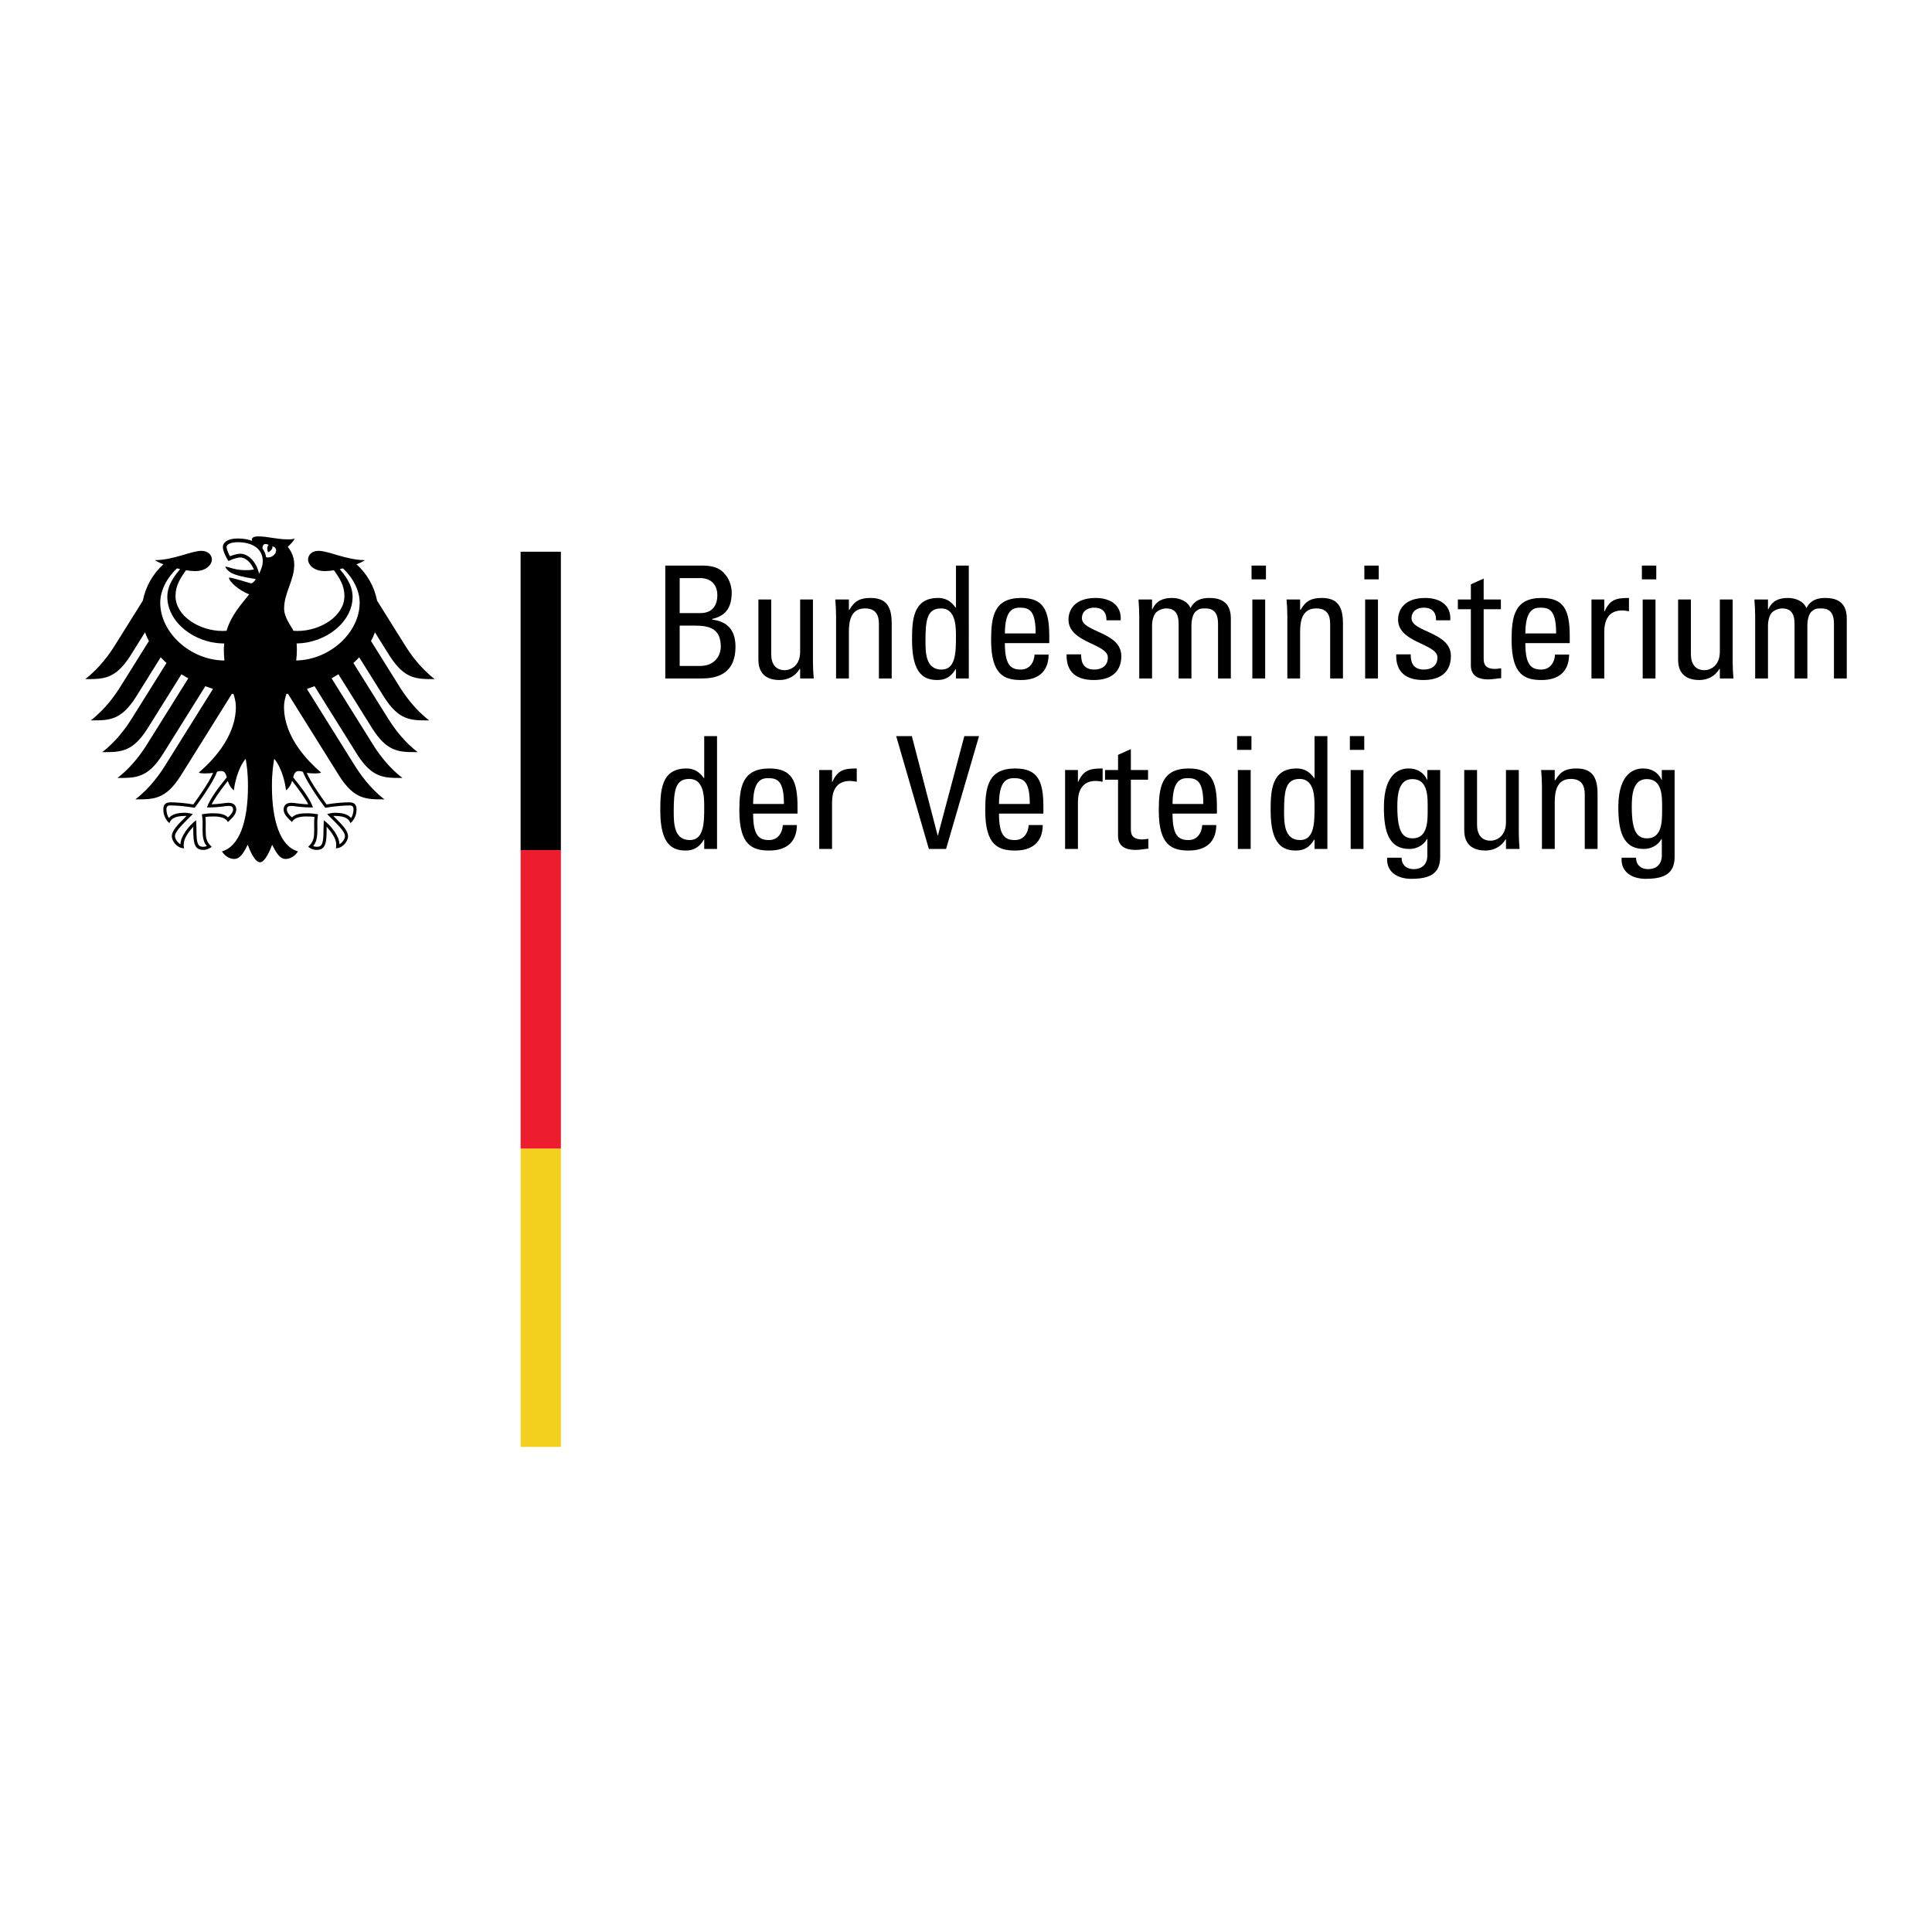 <?xml version="1.0" encoding="utf-8"?>
<!-- Generator: Adobe Illustrator 13.0.0, SVG Export Plug-In . SVG Version: 6.00 Build 14948)  -->
<!DOCTYPE svg PUBLIC "-//W3C//DTD SVG 1.0//EN" "http://www.w3.org/TR/2001/REC-SVG-20010904/DTD/svg10.dtd">
<svg version="1.0" id="Layer_1" xmlns="http://www.w3.org/2000/svg" xmlns:xlink="http://www.w3.org/1999/xlink" x="0px" y="0px"
	 width="192.756px" height="192.756px" viewBox="0 0 192.756 192.756" enable-background="new 0 0 192.756 192.756"
	 xml:space="preserve">
<g>
	<polygon fill-rule="evenodd" clip-rule="evenodd" fill="#FFFFFF" points="0,0 192.756,0 192.756,192.756 0,192.756 0,0 	"/>
	<polygon fill-rule="evenodd" clip-rule="evenodd" fill="#F3CF1E" points="51.941,144.359 51.941,114.59 55.959,114.59 
		55.959,144.359 51.941,144.359 	"/>
	<polygon fill-rule="evenodd" clip-rule="evenodd" fill="#ED1C2E" points="51.941,114.59 51.941,84.817 55.959,84.817 
		55.959,114.59 51.941,114.59 	"/>
	<polygon fill-rule="evenodd" clip-rule="evenodd" points="51.941,84.816 51.941,55.044 55.959,55.044 55.959,84.816 51.941,84.816 
			"/>
	<path fill-rule="evenodd" clip-rule="evenodd" d="M70.26,80.444c0,1.59,0,3.369-1.436,3.369c-1.606,0-1.606-1.717-1.606-2.901
		c0-2.105,0.187-3.198,1.559-3.198C70.198,77.714,70.26,79.399,70.26,80.444L70.26,80.444z M70.26,77.621h-0.047
		c-0.437-0.624-0.984-0.951-1.732-0.951c-2.541,0-2.604,2.262-2.604,4.227c0,3.46,1.279,3.96,2.542,3.96
		c0.827,0,1.373-0.359,1.81-1.093h0.032v0.936h1.278V73.44H70.26V77.621L70.26,77.621z"/>
	<path fill-rule="evenodd" clip-rule="evenodd" d="M75.139,80.211c0.016-2.184,0.687-2.575,1.499-2.575
		c0.936,0,1.575,0.281,1.575,2.575H75.139L75.139,80.211z M79.569,81.176v-0.669c0-2.604-0.561-3.836-2.809-3.836
		c-2.729,0-2.995,1.902-2.995,4.208c0,3.479,1.326,3.979,2.995,3.979c1.655,0,2.731-0.796,2.747-2.541h-1.404
		c-0.048,0.795-0.499,1.496-1.373,1.496c-0.998,0-1.591-0.437-1.591-2.638H79.569L79.569,81.176z"/>
	<path fill-rule="evenodd" clip-rule="evenodd" d="M83.014,76.825h-1.279v7.876h1.279v-4.646c0-1.062,0.358-2.139,1.778-2.139
		c0.235,0,0.452,0.048,0.687,0.079V76.67c-1.249,0-1.904,0.141-2.433,1.339h-0.032V76.825L83.014,76.825z"/>
	<polygon fill-rule="evenodd" clip-rule="evenodd" points="97.679,73.44 96.213,73.44 93.578,83.345 93.546,83.345 90.974,73.44 
		89.413,73.44 92.672,84.701 94.389,84.701 97.679,73.44 	"/>
	<path fill-rule="evenodd" clip-rule="evenodd" d="M99.669,80.211c0.015-2.184,0.687-2.575,1.498-2.575
		c0.937,0,1.574,0.281,1.574,2.575H99.669L99.669,80.211z M104.1,81.176v-0.669c0-2.604-0.562-3.836-2.809-3.836
		c-2.729,0-2.994,1.902-2.994,4.208c0,3.479,1.324,3.979,2.994,3.979c1.652,0,2.73-0.796,2.745-2.541h-1.403
		c-0.047,0.795-0.5,1.496-1.374,1.496c-0.998,0-1.59-0.437-1.59-2.638H104.1L104.1,81.176z"/>
	<path fill-rule="evenodd" clip-rule="evenodd" d="M107.545,76.825h-1.281v7.876h1.281v-4.646c0-1.062,0.358-2.139,1.777-2.139
		c0.232,0,0.452,0.048,0.687,0.079V76.67c-1.248,0-1.903,0.141-2.435,1.339h-0.029V76.825L107.545,76.825z"/>
	<path fill-rule="evenodd" clip-rule="evenodd" d="M110.251,76.825v0.968h1.296v5.6c0,0.903,0.544,1.403,1.761,1.403
		c0.424,0,0.844-0.094,1.264-0.124v-0.983c-0.28,0.03-0.482,0.063-0.576,0.063c-1.17,0-1.17-0.639-1.17-1.138v-4.82h1.716v-0.968
		h-1.716v-2.09l-1.278,0.577v1.513H110.251L110.251,76.825z"/>
	<path fill-rule="evenodd" clip-rule="evenodd" d="M116.983,80.211c0.016-2.184,0.686-2.575,1.496-2.575
		c0.937,0,1.576,0.281,1.576,2.575H116.983L116.983,80.211z M121.412,81.176v-0.669c0-2.604-0.561-3.836-2.807-3.836
		c-2.729,0-2.994,1.902-2.994,4.208c0,3.479,1.326,3.979,2.994,3.979c1.654,0,2.729-0.796,2.744-2.541h-1.402
		c-0.048,0.795-0.499,1.496-1.373,1.496c-0.998,0-1.591-0.437-1.591-2.638H121.412L121.412,81.176z"/>
	<path fill-rule="evenodd" clip-rule="evenodd" d="M124.78,84.701v-7.876h-1.278v7.876H124.78L124.78,84.701z M124.857,74.814V73.44
		h-1.433v1.374H124.857L124.857,74.814z"/>
	<path fill-rule="evenodd" clip-rule="evenodd" d="M131.153,80.444c0,1.59,0,3.369-1.434,3.369c-1.607,0-1.607-1.717-1.607-2.901
		c0-2.105,0.188-3.198,1.559-3.198C131.092,77.714,131.153,79.399,131.153,80.444L131.153,80.444z M131.153,77.621h-0.047
		c-0.437-0.624-0.982-0.951-1.73-0.951c-2.544,0-2.604,2.262-2.604,4.227c0,3.46,1.278,3.96,2.543,3.96
		c0.825,0,1.371-0.359,1.808-1.093h0.031v0.936h1.279V73.44h-1.279V77.621L131.153,77.621z"/>
	<path fill-rule="evenodd" clip-rule="evenodd" d="M136.034,84.701v-7.876h-1.278v7.876H136.034L136.034,84.701z M136.112,74.814
		V73.44h-1.435v1.374H136.112L136.112,74.814z"/>
	<path fill-rule="evenodd" clip-rule="evenodd" d="M142.439,80.724c0,1.094,0.046,2.917-1.497,2.917c-0.952,0-1.53-0.591-1.53-3.119
		c0-1.046,0.048-2.792,1.499-2.792C142.518,77.731,142.439,79.556,142.439,80.724L142.439,80.724z M142.407,77.793h-0.03
		c-0.358-0.765-1.015-1.123-1.843-1.123c-0.638,0-2.462,0.232-2.462,3.852c0,2.339,0.42,4.179,2.558,4.179
		c0.686,0,1.402-0.358,1.73-0.983h0.047v1.639c0,0.812-0.483,1.357-1.373,1.357c-0.7,0-1.185-0.405-1.2-1.139h-1.436
		c-0.108,1.451,1.076,2.105,2.387,2.105c1.732,0,2.903-0.421,2.903-2.182v-8.673h-1.281V77.793L142.407,77.793z"/>
	<path fill-rule="evenodd" clip-rule="evenodd" d="M150.25,82.05c0,1.311-0.856,1.825-1.544,1.825c-0.904,0-1.341-0.641-1.341-1.59
		v-5.46h-1.278v6.004c0,1.341,0.747,2.028,2.123,2.028c0.825,0,1.572-0.39,1.994-1.106h0.046v0.95h1.357
		c-0.046-0.545-0.077-1.09-0.077-1.637v-6.239h-1.28V82.05L150.25,82.05z"/>
	<path fill-rule="evenodd" clip-rule="evenodd" d="M159.389,84.701v-5.458c0-1.559-0.42-2.572-2.104-2.572
		c-1.015,0-1.606,0.279-2.106,1.168h-0.062v-1.014h-1.356c0.046,0.547,0.078,1.092,0.078,1.638v6.238h1.278v-4.663
		c0-1.075,0.203-2.324,1.607-2.324c1.091,0,1.387,0.687,1.387,1.528v5.458H159.389L159.389,84.701z"/>
	<path fill-rule="evenodd" clip-rule="evenodd" d="M165.828,80.724c0,1.094,0.049,2.917-1.497,2.917
		c-0.95,0-1.528-0.591-1.528-3.119c0-1.046,0.047-2.792,1.498-2.792C165.907,77.731,165.828,79.556,165.828,80.724L165.828,80.724z
		 M165.799,77.793h-0.031c-0.359-0.765-1.014-1.123-1.841-1.123c-0.64,0-2.466,0.232-2.466,3.852c0,2.339,0.422,4.179,2.56,4.179
		c0.687,0,1.402-0.358,1.732-0.983h0.046v1.639c0,0.812-0.483,1.357-1.374,1.357c-0.7,0-1.184-0.405-1.2-1.139h-1.436
		c-0.108,1.451,1.076,2.105,2.387,2.105c1.731,0,2.901-0.421,2.901-2.182v-8.673h-1.278V77.793L165.799,77.793z"/>
	<path fill-rule="evenodd" clip-rule="evenodd" d="M67.812,62.417h1.527c1.467,0,2.574,0.312,2.574,2.106
		c0,0.827-0.546,1.919-2.075,1.919h-2.026V62.417L67.812,62.417z M67.812,57.676h2.026c1.201,0,1.731,0.765,1.731,1.7
		c0,1.091-0.545,1.779-1.669,1.794h-2.088V57.676L67.812,57.676z M69.994,67.69c1.279,0,3.385-0.282,3.385-3.167
		c0-1.543-0.702-2.509-2.308-2.699v-0.077c1.449-0.328,1.933-1.262,1.933-2.667c0-0.218-0.062-0.887-0.452-1.498
		c-0.421-0.625-0.952-1.154-2.512-1.154h-3.666V67.69H69.994L69.994,67.69z"/>
	<path fill-rule="evenodd" clip-rule="evenodd" d="M79.83,65.039c0,1.309-0.859,1.825-1.544,1.825c-0.905,0-1.342-0.641-1.342-1.593
		v-5.458h-1.279v6.003c0,1.342,0.748,2.03,2.121,2.03c0.827,0,1.575-0.391,1.998-1.107h0.047v0.951h1.356
		c-0.047-0.545-0.079-1.092-0.079-1.639v-6.238H79.83V65.039L79.83,65.039z"/>
	<path fill-rule="evenodd" clip-rule="evenodd" d="M88.966,67.69v-5.46c0-1.558-0.419-2.572-2.105-2.572
		c-1.014,0-1.605,0.28-2.105,1.169h-0.062v-1.014h-1.358c0.047,0.546,0.079,1.091,0.079,1.638v6.239h1.279v-4.664
		c0-1.074,0.202-2.325,1.606-2.325c1.091,0,1.388,0.687,1.388,1.528v5.46H88.966L88.966,67.69z"/>
	<path fill-rule="evenodd" clip-rule="evenodd" d="M95.376,63.432c0,1.59,0,3.371-1.435,3.371c-1.606,0-1.606-1.718-1.606-2.903
		c0-2.105,0.187-3.198,1.56-3.198C95.313,60.702,95.376,62.387,95.376,63.432L95.376,63.432z M95.376,60.608h-0.047
		c-0.437-0.623-0.982-0.951-1.73-0.951c-2.542,0-2.604,2.262-2.604,4.227c0,3.461,1.279,3.961,2.542,3.961
		c0.827,0,1.373-0.36,1.81-1.092h0.031v0.936h1.279V56.428h-1.279V60.608L95.376,60.608z"/>
	<path fill-rule="evenodd" clip-rule="evenodd" d="M100.256,63.198c0.015-2.183,0.686-2.573,1.498-2.573
		c0.936,0,1.574,0.279,1.574,2.573H100.256L100.256,63.198z M104.686,64.164v-0.67c0-2.604-0.562-3.836-2.808-3.836
		c-2.73,0-2.994,1.903-2.994,4.21c0,3.478,1.325,3.979,2.994,3.979c1.653,0,2.729-0.796,2.744-2.541h-1.403
		c-0.047,0.794-0.499,1.497-1.373,1.497c-0.997,0-1.59-0.437-1.59-2.638H104.686L104.686,64.164z"/>
	<path fill-rule="evenodd" clip-rule="evenodd" d="M111.874,65.444c0-2.401-3.931-2.372-3.931-3.759c0-0.688,0.53-1.06,1.218-1.06
		c0.81,0,1.246,0.437,1.231,1.262h1.418c0.11-1.558-1.091-2.229-2.494-2.229c-2.213,0-2.713,1.326-2.713,2.151
		c0,2.355,3.928,2.386,3.928,3.791c0,0.811-0.593,1.202-1.356,1.202c-1.292,0-1.308-1.062-1.308-1.515h-1.452
		c-0.046,1.809,1.015,2.559,2.714,2.559C110.689,67.846,111.874,67.176,111.874,65.444L111.874,65.444z"/>
	<path fill-rule="evenodd" clip-rule="evenodd" d="M118.87,67.69v-5.303c0-0.297,0.063-1.076,0.438-1.39
		c0.343-0.278,0.483-0.295,0.966-0.295c1.029,0,1.25,0.733,1.25,1.528v5.46h1.278v-5.991c0-1.854-1.327-2.041-2.152-2.041
		c-0.718,0-1.436,0.17-1.873,1.014c-0.297-0.718-1.122-1.014-1.839-1.014c-0.92,0-1.592,0.296-1.967,1.138h-0.03v-0.983h-1.356
		c0.047,0.546,0.078,1.091,0.078,1.638v6.239h1.278v-5.303c0-0.297,0.062-0.764,0.297-1.155c0.187-0.297,0.717-0.53,1.106-0.53
		c1.03,0,1.248,0.733,1.248,1.528v5.46H118.87L118.87,67.69z"/>
	<path fill-rule="evenodd" clip-rule="evenodd" d="M126.226,67.69v-7.877h-1.279v7.877H126.226L126.226,67.69z M126.303,57.802
		v-1.374h-1.435v1.374H126.303L126.303,57.802z"/>
	<path fill-rule="evenodd" clip-rule="evenodd" d="M133.987,67.69v-5.46c0-1.558-0.422-2.572-2.106-2.572
		c-1.015,0-1.606,0.28-2.105,1.169h-0.063v-1.014h-1.355c0.047,0.546,0.08,1.091,0.08,1.638v6.239h1.275v-4.664
		c0-1.074,0.205-2.325,1.606-2.325c1.094,0,1.391,0.687,1.391,1.528v5.46H133.987L133.987,67.69z"/>
	<path fill-rule="evenodd" clip-rule="evenodd" d="M137.479,67.69v-7.877H136.2v7.877H137.479L137.479,67.69z M137.557,57.802
		v-1.374h-1.435v1.374H137.557L137.557,57.802z"/>
	<path fill-rule="evenodd" clip-rule="evenodd" d="M144.756,65.444c0-2.401-3.929-2.372-3.929-3.759c0-0.688,0.529-1.06,1.217-1.06
		c0.812,0,1.246,0.437,1.231,1.262h1.419c0.109-1.558-1.092-2.229-2.495-2.229c-2.215,0-2.713,1.326-2.713,2.151
		c0,2.355,3.929,2.386,3.929,3.791c0,0.811-0.592,1.202-1.356,1.202c-1.295,0-1.31-1.062-1.31-1.515h-1.451
		c-0.047,1.809,1.015,2.559,2.713,2.559C143.572,67.846,144.756,67.176,144.756,65.444L144.756,65.444z"/>
	<path fill-rule="evenodd" clip-rule="evenodd" d="M145.451,59.813v0.967h1.297v5.6c0,0.903,0.545,1.404,1.761,1.404
		c0.42,0,0.844-0.094,1.265-0.126v-0.982c-0.283,0.031-0.485,0.063-0.578,0.063c-1.17,0-1.17-0.639-1.17-1.139v-4.82h1.717v-0.967
		h-1.717v-2.091l-1.277,0.578v1.513H145.451L145.451,59.813z"/>
	<path fill-rule="evenodd" clip-rule="evenodd" d="M152.184,63.198c0.016-2.183,0.688-2.573,1.498-2.573
		c0.936,0,1.574,0.279,1.574,2.573H152.184L152.184,63.198z M156.614,64.164v-0.67c0-2.604-0.562-3.836-2.807-3.836
		c-2.73,0-2.994,1.903-2.994,4.21c0,3.478,1.324,3.979,2.994,3.979c1.651,0,2.728-0.796,2.743-2.541h-1.403
		c-0.047,0.794-0.5,1.497-1.372,1.497c-0.998,0-1.592-0.437-1.592-2.638H156.614L156.614,64.164z"/>
	<path fill-rule="evenodd" clip-rule="evenodd" d="M160.059,59.813h-1.278v7.877h1.278v-4.647c0-1.061,0.36-2.139,1.779-2.139
		c0.232,0,0.451,0.049,0.685,0.08v-1.326c-1.247,0-1.901,0.14-2.433,1.339h-0.031V59.813L160.059,59.813z"/>
	<path fill-rule="evenodd" clip-rule="evenodd" d="M165.169,67.69v-7.877h-1.278v7.877H165.169L165.169,67.69z M165.246,57.802
		v-1.374h-1.435v1.374H165.246L165.246,57.802z"/>
	<path fill-rule="evenodd" clip-rule="evenodd" d="M171.588,65.039c0,1.309-0.857,1.825-1.544,1.825
		c-0.904,0-1.342-0.641-1.342-1.593v-5.458h-1.277v6.003c0,1.342,0.749,2.03,2.122,2.03c0.825,0,1.575-0.391,1.995-1.107h0.046
		v0.951h1.358c-0.048-0.545-0.078-1.092-0.078-1.639v-6.238h-1.28V65.039L171.588,65.039z"/>
	<path fill-rule="evenodd" clip-rule="evenodd" d="M180.321,67.69v-5.303c0-0.297,0.062-1.076,0.437-1.39
		c0.344-0.278,0.484-0.295,0.966-0.295c1.031,0,1.25,0.733,1.25,1.528v5.46h1.278v-5.991c0-1.854-1.326-2.041-2.152-2.041
		c-0.718,0-1.436,0.17-1.871,1.014c-0.297-0.718-1.123-1.014-1.841-1.014c-0.92,0-1.591,0.296-1.964,1.138h-0.032v-0.983h-1.357
		c0.046,0.546,0.078,1.091,0.078,1.638v6.239h1.279v-5.303c0-0.297,0.062-0.764,0.296-1.155c0.187-0.297,0.718-0.53,1.108-0.53
		c1.028,0,1.246,0.733,1.246,1.528v5.46H180.321L180.321,67.69z"/>
	<path fill-rule="evenodd" clip-rule="evenodd" d="M39.146,74.692c-0.663-0.31-1.301-0.902-2.011-2.025l-3.371-5.396
		c-0.221,0.141-0.448,0.276-0.683,0.404l4.115,6.583c0.078,0.125,0.169,0.268,0.273,0.429c0.536,0.795,1.424,1.966,2.681,2.93
		c-1.807,0-3.003,0.042-4.533-2.374l-0.343-0.552l-3.891-6.228c-0.252,0.097-0.506,0.187-0.765,0.271l3.722,5.957l1.065,1.705
		c0.467,0.744,1.466,2.217,2.953,3.358c-1.805,0-3.002,0.042-4.531-2.375l-1.679-2.688l-3.423-5.478l-0.153,0.029
		c-0.14,0.44-0.237,0.853-0.237,1.263c0,1.515,0.585,2.925,1.481,4.185c0.622,0.875,1.396,1.679,2.223,2.397
		c-0.128,0.057-0.354,0.079-0.562,0.079c-0.416,0-0.687-0.025-0.875-0.056c0.468,1.062,1.474,2.436,1.981,3.149
		c0.662-0.119,1.624-0.212,2.255-0.212c0.659,0,0.734,0.385,0.734,0.729c0,0.601-0.28,1.08-0.607,1.347
		c-0.121-0.313-0.368-0.718-1.586-0.718l-0.124,0.005c0.357,0.395,1.472,1.298,1.472,2.025c0,0.479-0.526,1.201-1.222,1.201
		c0.042-0.156,0.036-0.299,0.036-0.405c0-0.586-0.521-1.274-0.96-1.755c0.013,0.143,0.006,0.129,0.006,0.293
		c0,1.391-0.126,2.028-1.008,2.028c-0.432,0-0.731-0.237-0.833-0.306c0.572-0.53,0.602-0.943,0.602-1.723l-0.004-0.676
		c-0.001-0.175,0.002-0.413,0.029-0.585c-0.315-0.043-0.442-0.042-0.687-0.042c0,0-1.253-0.1-1.555,0.554
		c-0.34-0.314-0.834-0.753-0.834-1.241c0-0.32,0.152-0.685,0.797-0.685c0.245,0,1.014,0.151,1.658,0.151
		c-0.173-0.385-0.945-1.511-1.61-2.329c-0.101,0.319-0.257,0.662-0.607,0.94c-0.048-0.524-0.357-2.184-1.179-3.155
		c-0.095,0.654-0.225,1.328-0.225,2.748c0,3.453,0.832,6.003,2.594,6.492c-0.229,0.401-0.714,0.759-1.217,0.759
		c-0.646,0-0.996-0.731-1.356-1.418c-0.185,0.508-0.701,1.751-1.217,1.751c-0.517,0-1.033-1.243-1.218-1.751
		c-0.359,0.687-0.71,1.418-1.355,1.418c-0.504,0-0.989-0.358-1.219-0.759c1.764-0.489,2.596-3.04,2.596-6.492
		c0-1.42-0.129-2.094-0.225-2.748c-0.822,0.971-1.13,2.631-1.178,3.155c-0.35-0.278-0.507-0.621-0.609-0.94
		c-0.666,0.818-1.436,1.943-1.61,2.329c0.644,0,1.414-0.151,1.658-0.151c0.645,0,0.797,0.365,0.797,0.685
		c0,0.487-0.494,0.927-0.834,1.241c-0.3-0.654-1.554-0.554-1.554-0.554c-0.244,0-0.371-0.001-0.687,0.042
		c0.027,0.172,0.032,0.41,0.029,0.585l-0.004,0.676c0,0.78,0.029,1.193,0.604,1.723c-0.105,0.069-0.403,0.306-0.835,0.306
		c-0.881,0-1.009-0.638-1.009-2.028c0-0.164-0.006-0.15,0.007-0.293c-0.439,0.481-0.959,1.168-0.959,1.755
		c0,0.106-0.007,0.249,0.035,0.405c-0.695,0-1.223-0.721-1.223-1.201c0-0.727,1.115-1.63,1.471-2.025l-0.122-0.005
		c-1.218,0-1.465,0.405-1.588,0.718c-0.325-0.267-0.605-0.746-0.605-1.347c0-0.344,0.073-0.729,0.732-0.729
		c0.631,0,1.595,0.093,2.256,0.212c0.507-0.713,1.511-2.087,1.981-3.149c-0.188,0.031-0.458,0.056-0.875,0.056
		c-0.209,0-0.434-0.022-0.563-0.079c0.829-0.718,1.602-1.522,2.224-2.398h0.001c0.895-1.261,1.48-2.669,1.48-4.184
		c0-0.41-0.098-0.823-0.237-1.263l-0.154-0.029l-3.422,5.478l-1.679,2.688c-1.528,2.416-2.726,2.375-4.533,2.375
		c1.489-1.141,2.488-2.614,2.955-3.358l1.065-1.705l3.722-5.957c-0.259-0.085-0.515-0.175-0.764-0.271l-3.893,6.228l-0.345,0.552
		c-1.527,2.416-2.725,2.374-4.53,2.374c1.255-0.964,2.145-2.134,2.678-2.935h0.006c0.103-0.162,0.192-0.301,0.27-0.424l4.114-6.583
		c-0.234-0.127-0.463-0.263-0.683-0.404l-3.372,5.396c-0.71,1.123-1.35,1.716-2.012,2.026h-0.002
		c-0.761,0.36-1.552,0.349-2.517,0.349c0.147-0.115,0.292-0.231,0.43-0.351h0.001c1.26-1.083,2.095-2.328,2.523-3.01l3.458-5.534
		c-0.204-0.185-0.397-0.372-0.58-0.568L13.586,69.5c-1.527,2.418-2.725,2.374-4.531,2.374c1.5-1.152,2.481-2.604,2.955-3.362
		l2.847-4.555c-0.153-0.282-0.284-0.572-0.391-0.868l-1.43,2.29c-1.529,2.418-2.726,2.375-4.532,2.375
		c1.495-1.144,2.484-2.61,2.955-3.361l2.792-4.465c0.271-1.381,0.986-2.67,2.053-3.629c-0.358-0.135-0.657-0.278-0.837-0.415
		c1.824,0,3.629-0.927,4.624-0.927c0.639,0,1.052,0.383,1.052,0.889c-0.043,0.563-0.622,1.134-1.692,1.134
		c-0.243,0-0.552-0.031-0.892-0.086c-0.58,0.807-1.048,1.537-1.048,2.576c0,1.956,2.339,3.481,4.7,3.481
		c0.133,0,0.261-0.006,0.395-0.016c0.467-1.585,1.462-2.624,2.257-3.639c-0.953-0.347-2.016-1.252-2.016-1.662
		c0.12-0.07,1.948,0.503,2.136,0.553c0.039,0.012,0.079,0.015,0.122,0c0.222-0.066,0.408-0.39,0.408-0.423
		c-0.195-0.032-1.341-0.179-2.123-0.466c-0.596-0.218-0.897-0.613-0.897-0.762c0.192-0.03,0.916,0.35,1.98,0.35
		c0.394,0,0.469-0.015,0.86-0.063c-0.274-0.654-0.79-1.206-1.371-1.206c-0.233,0-0.744,0.143-1.17,0.359
		c-0.298-0.463-0.558-1.069-0.558-1.401c0-0.394,0.387-0.851,1.48-0.851c0.306,0,0.591,0.025,0.856,0.074
		c0.214,0.042,0.394,0.09,0.585,0.165c-0.016-0.028-0.024-0.083-0.024-0.139c0-0.15,0.138-0.31,0.65-0.31
		c0.9,0,1.822,0.297,2.953,0.297c0.292,0,0.492-0.013,0.66-0.084c-0.073,0.227-0.391,0.556-0.68,0.827
		c0.18,0.245,0.645,0.837,0.645,1.793c0,1.54-1.012,2.809-1.012,4.363c0,0.925,0.711,1.741,0.924,2.225
		c0.134,0.009,0.261,0.016,0.394,0.016c2.361,0,4.699-1.525,4.699-3.481c0-1.04-0.467-1.77-1.047-2.576
		c-0.34,0.055-0.649,0.086-0.892,0.086c-1.07,0-1.649-0.571-1.691-1.134c0-0.506,0.41-0.889,1.05-0.889
		c0.995,0,2.8,0.927,4.624,0.927c-0.181,0.137-0.479,0.279-0.838,0.415c1.068,0.959,1.783,2.249,2.054,3.629l2.792,4.465
		c0.47,0.751,1.461,2.217,2.956,3.361c-1.807,0-3.004,0.043-4.532-2.375l-1.432-2.29c-0.106,0.296-0.238,0.586-0.39,0.868
		l2.846,4.555c0.475,0.758,1.455,2.21,2.956,3.362c-1.807,0-3.004,0.044-4.531-2.374l-2.452-3.921
		c-0.181,0.196-0.375,0.383-0.579,0.568l3.458,5.534c0.429,0.683,1.263,1.927,2.524,3.01c0.138,0.119,0.282,0.235,0.43,0.35
		C40.702,75.041,39.908,75.052,39.146,74.692L39.146,74.692z M35.884,60.135c0-1.701-1.237-3.049-1.673-3.426l-0.313,0.071
		c0.462,0.566,1.28,1.512,1.28,2.767c0,2.466-2.608,4.609-5.583,4.648c0.023,0.255,0.023,0.478,0.023,0.669
		c0,0.353-0.025,0.698-0.066,1.032C32.929,65.837,35.884,63.091,35.884,60.135L35.884,60.135z M16.693,59.546
		c0-1.255,0.816-2.2,1.28-2.767l-0.313-0.071c-0.436,0.377-1.673,1.726-1.673,3.426c0,2.977,2.999,5.743,6.405,5.765
		c-0.036-0.323-0.057-0.668-0.057-1.035c0-0.23,0.011-0.453,0.031-0.667C19.353,64.197,16.693,62.035,16.693,59.546L16.693,59.546z
		 M25.851,57.25c0.156-0.354,0.365-0.778,0.365-1.247c0-1.29-1.07-1.907-2.504-1.907c-0.736,0-1.108,0.238-1.108,0.479
		c0,0.238,0.243,0.763,0.338,0.925c0.265-0.116,0.742-0.256,1.019-0.256C24.942,55.243,25.679,56.344,25.851,57.25L25.851,57.25z
		 M26.555,55.599c0.837,0.165,1.41-0.905,0.614-1.096c0.11,0.352-0.426,0.602-0.426,0.602s-0.205-0.476,0.058-0.745
		c-0.485-0.237-0.608,0.051-0.617,0.354C26.373,54.968,26.5,55.267,26.555,55.599L26.555,55.599z M22.181,84.947l0.001,0.01
		l-0.002,0.005L22.181,84.947L22.181,84.947z M31.228,80.56c-1.44,0-1.754-0.151-2.133-0.151c-0.243,0-0.478,0.023-0.478,0.369
		c0,0.24,0.272,0.589,0.515,0.774c0.339-0.338,0.805-0.411,1.555-0.411c0.352,0,0.831,0.068,1.042,0.098
		c-0.028,0.208-0.071,0.474-0.071,0.852c0,0.2,0.007,0.431,0.007,0.677c0,0.851-0.125,1.301-0.421,1.642
		c0.065,0.039,0.238,0.076,0.338,0.076c0.551,0,0.693-0.285,0.693-1.717c0-0.433,0.036-0.83,0.036-0.934
		c0.771,0.586,1.556,1.635,1.556,2.396c0.252-0.128,0.551-0.508,0.551-0.796c0-0.515-0.866-1.286-1.782-2.216
		c0.128-0.03,0.468-0.127,0.748-0.127c0.721,0,1.302,0.118,1.641,0.518c0.135-0.145,0.245-0.582,0.245-0.833
		c0-0.432-0.247-0.414-0.426-0.414c-0.767,0-1.715,0.119-2.393,0.23c-0.248-0.326-1.818-2.454-2.226-3.587
		c-0.116-0.043-0.208-0.077-0.401-0.077c-0.378,0-0.475,0.265-0.573,0.627C30.114,78.605,30.945,79.746,31.228,80.56L31.228,80.56z
		 M22.625,77.554c-0.099-0.362-0.195-0.627-0.574-0.627c-0.193,0-0.284,0.034-0.401,0.077c-0.407,1.134-1.978,3.261-2.225,3.587
		c-0.678-0.111-1.626-0.23-2.394-0.23c-0.179,0-0.427-0.018-0.427,0.414c0,0.251,0.111,0.688,0.247,0.833
		c0.338-0.399,0.92-0.518,1.641-0.518c0.28,0,0.619,0.097,0.748,0.127c-0.917,0.931-1.783,1.701-1.783,2.216
		c0,0.288,0.299,0.668,0.55,0.796c0-0.76,0.786-1.809,1.557-2.396c0,0.104,0.036,0.501,0.036,0.934c0,1.433,0.142,1.717,0.692,1.717
		c0.101,0,0.273-0.037,0.338-0.076c-0.297-0.341-0.421-0.792-0.421-1.642c0-0.246,0.007-0.477,0.007-0.677
		c0-0.378-0.043-0.644-0.072-0.852c0.212-0.03,0.69-0.098,1.042-0.098c0.75,0,1.215,0.072,1.554,0.411
		c0.244-0.185,0.516-0.534,0.516-0.774c0-0.346-0.233-0.369-0.478-0.369c-0.38,0-0.692,0.151-2.133,0.151
		C20.926,79.746,21.758,78.605,22.625,77.554L22.625,77.554z"/>
</g>
</svg>
